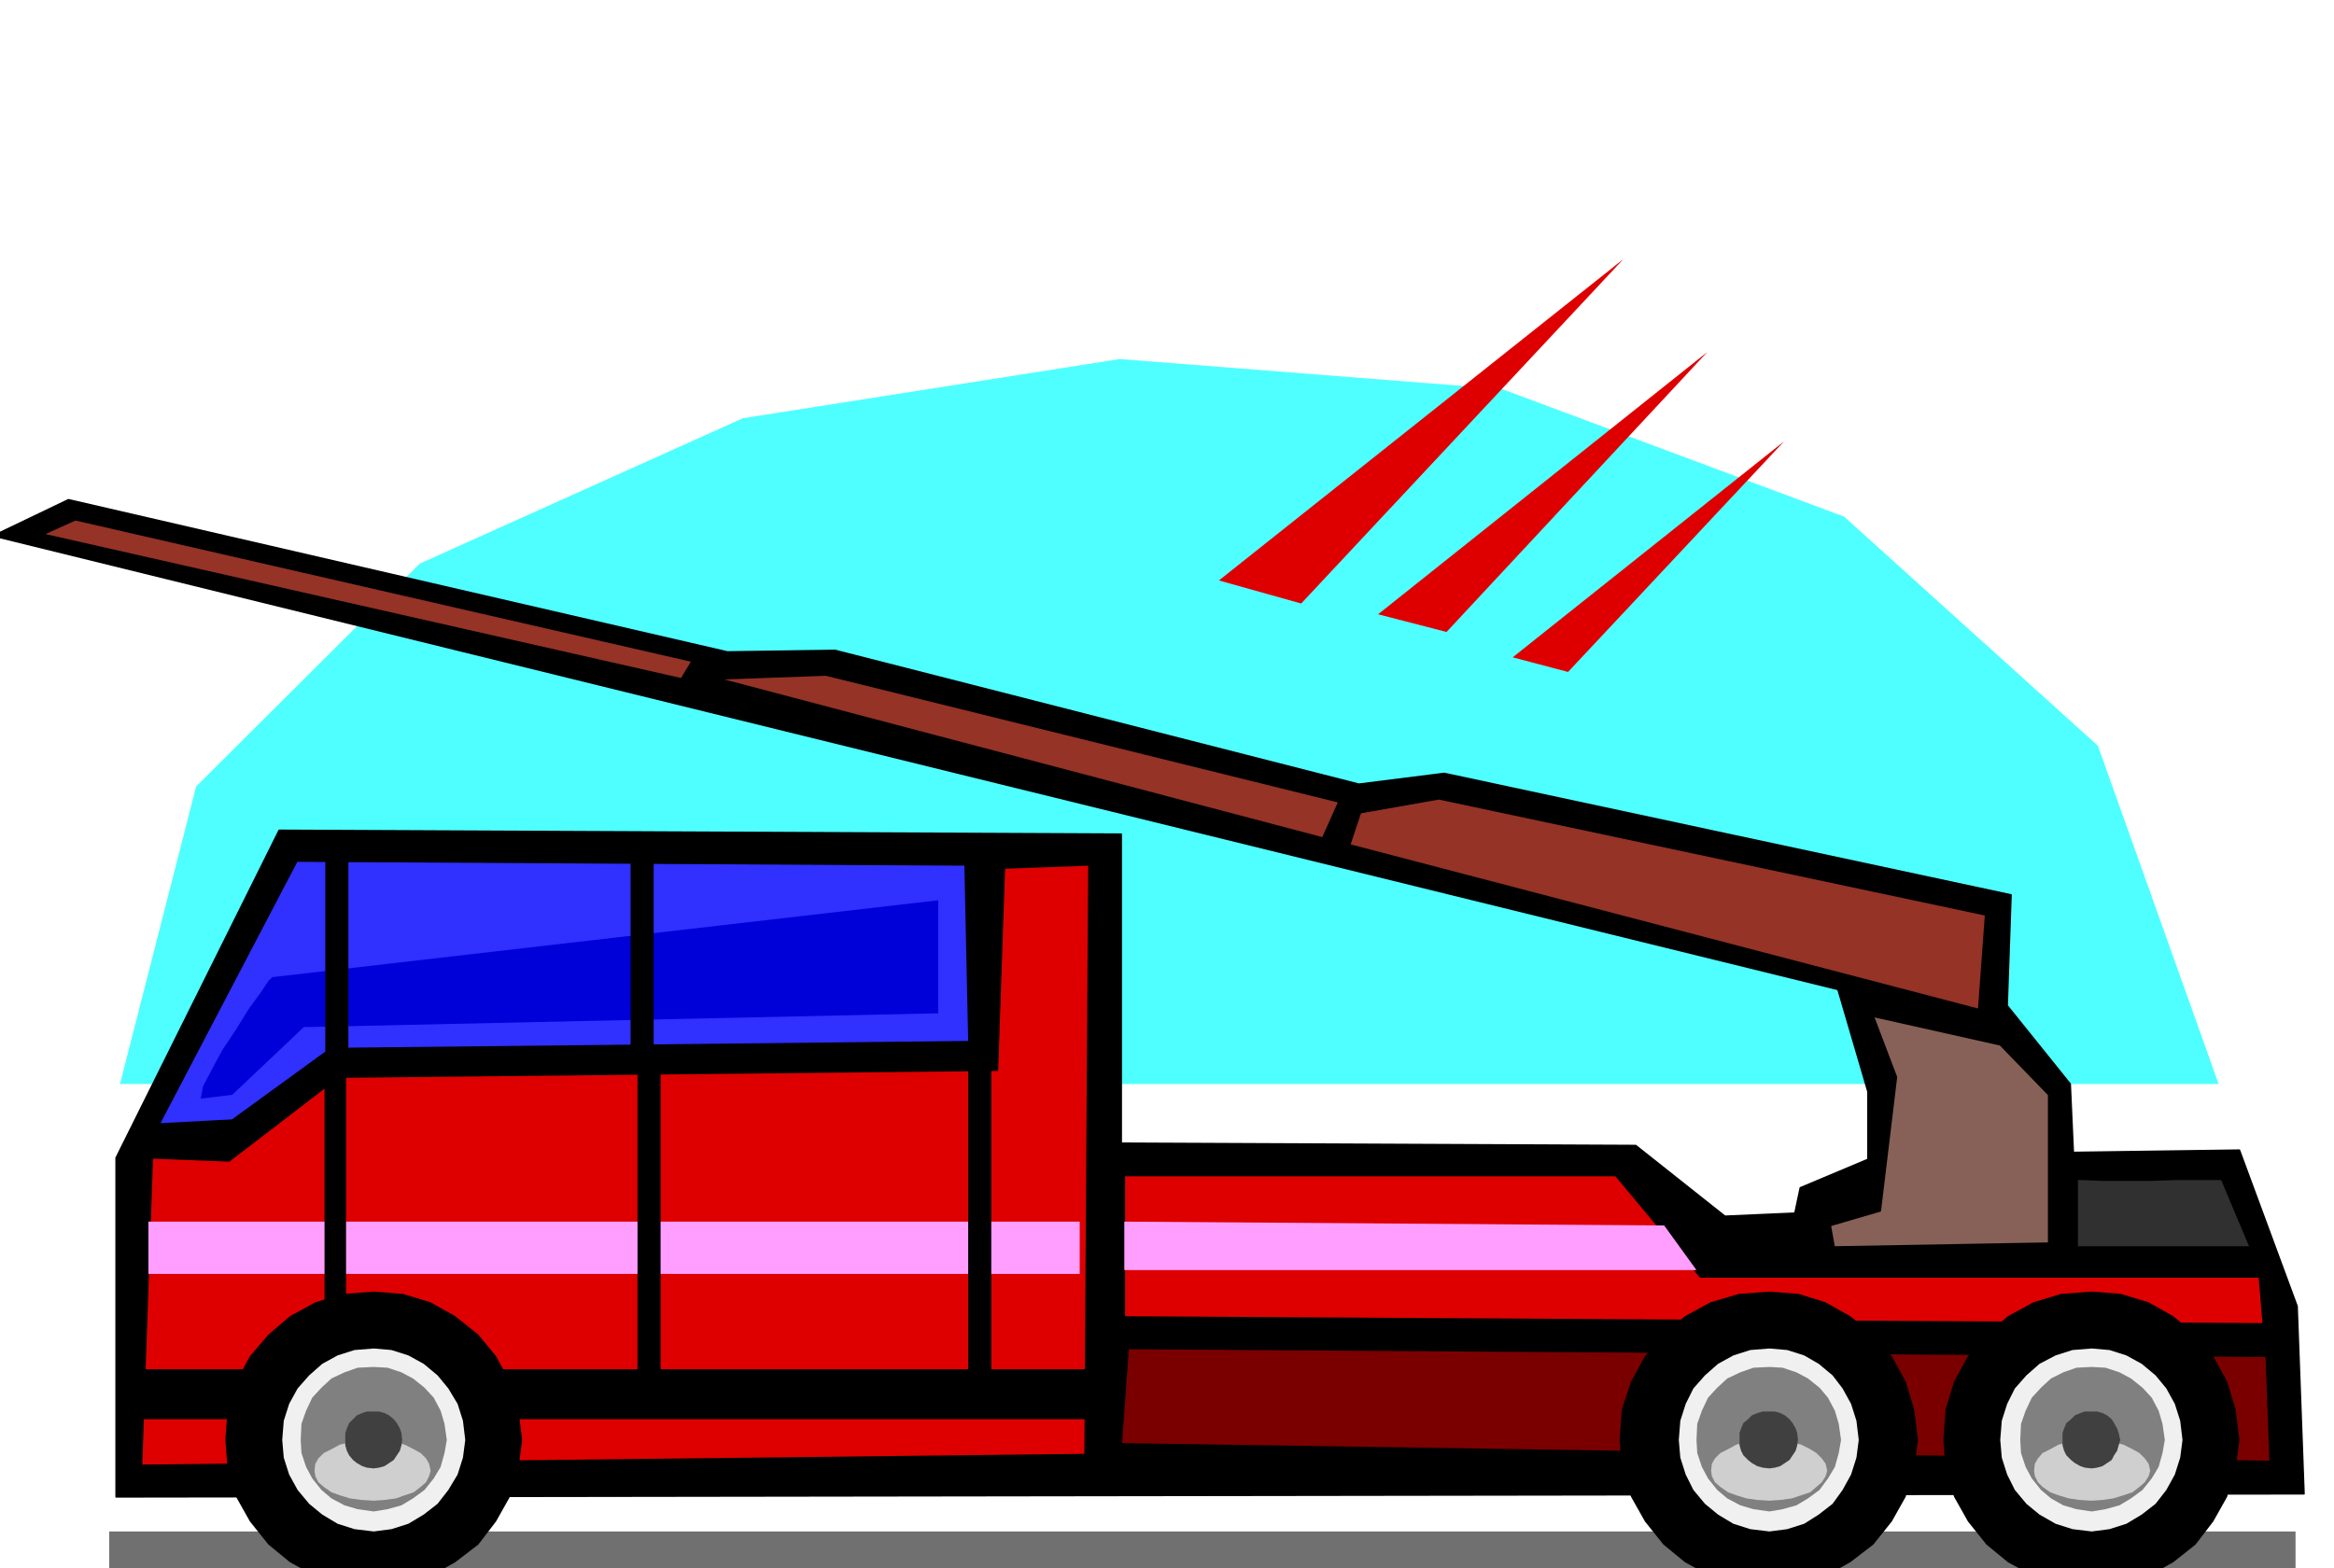 <svg xmlns="http://www.w3.org/2000/svg" width="490.455" height="329.663" fill-rule="evenodd" stroke-linecap="round" preserveAspectRatio="none" viewBox="0 0 3035 2040"><style>.pen1{stroke:none}.brush3{fill:#000}.pen2{stroke:#000;stroke-width:2;stroke-linejoin:round}.brush5{fill:#de0000}.pen3{stroke:none}.brush9{fill:#ff9eff}.brush11{fill:#f0f0f0}.brush12{fill:gray}.brush13{fill:#cfcfcf}.brush14{fill:#404040}</style><path d="M156 1410h2729l-157-440-330-298-445-166-497-39-490 77-420 189-291 290-99 387z" class="pen1" style="fill:#4fffff"/><path d="M142 2057h2843v-65H142v65z" class="pen1" style="fill:#707070"/><path d="M151 1947v-441l212-426 1095 5v402l669 3 116 92 91-4 7-33 88-37v-88l-39-133L-9 697l98-47 857 198 140-2 681 174 111-14 737 158-5 144 82 102 4 89 216-3 75 203 9 244-2845 4z" class="pen2 brush3"/><path d="m207 1462 179-342 869 5 5 230-830 9-128 93-95 5z" class="pen2" style="fill:#3030ff"/><path d="m198 1506 100 4 142-109 857-9 9-263 110-4-5 767-1227 14 14-400zm1264 23v184l1481 9-5-61h-727l-110-132h-639z" class="pen2 brush5"/><path d="m1755 1099 14-42 102-18 711 151-9 123-818-214zm-14-56-667-165-139 5 785 207 21-47zM900 860 98 676l-42 19 830 188 14-23z" class="pen2" style="fill:#943326"/><path d="m1467 1754 1480 10 5 137-1494-23 9-124z" class="pen2" style="fill:#7a0000"/><path d="m261 1429 3-16 11-21 14-26 18-27 16-26 16-22 10-15 5-5 866-100v147l-825 18-93 88-41 5z" class="pen3" style="fill:#0000d9"/><path d="M423 1115h30v263h-30v-263z" class="pen3 brush3"/><path d="M821 1115h28v268h-28v-268z" class="pen2 brush3"/><path d="M193 1589h1211v68H193v-68z" class="pen3 brush9"/><path d="M423 1383h26v448h-26v-448zm407-5h28v453h-28v-453zm430-9h28v467h-28v-467z" class="pen2 brush3"/><path d="M170 1782h1255v63H170v-63z" class="pen2 brush3"/><path d="m2385 1622-5-28 65-19 21-174-30-79 165 37 63 65v193l-279 5z" class="pen2" style="fill:#876157"/><path d="m1462 1589 702 5 42 58h-744v-63z" class="pen3 brush9"/><path d="m486 1680 38 3 36 11 32 18 30 24 23 28 18 33 11 36 5 40-5 38-11 36-18 32-23 30-30 23-32 18-36 11-38 5-40-5-36-11-33-18-28-23-24-30-18-32-11-36-3-38 3-40 11-36 18-33 24-28 28-24 33-18 36-11 40-3z" class="pen3 brush3"/><path d="m486 1754 23 2 22 7 20 11 18 15 14 17 12 20 7 22 3 25-3 23-7 22-12 20-14 18-18 14-20 12-22 7-23 3-25-3-22-7-20-12-17-14-15-18-11-20-7-22-2-23 2-25 7-22 11-20 15-17 17-15 20-11 22-7 25-2z" class="pen3 brush11"/><path d="m486 1778 18 1 18 6 15 8 15 12 12 13 9 17 5 17 3 21-3 17-5 18-9 15-12 15-15 11-15 9-18 5-18 3-21-3-17-5-17-9-13-11-12-15-8-15-6-18-1-17 1-21 6-17 8-17 12-13 13-12 17-8 17-6 21-1z" class="pen3 brush12"/><path d="M486 1873h14l15 3 11 3 12 6 9 5 7 7 4 7 2 9-2 7-4 8-7 6-9 7-12 4-11 4-15 2-14 1-16-1-15-2-13-4-11-4-10-7-7-6-4-8-1-7 1-9 4-7 7-7 10-5 11-6 13-3 15-3h16z" class="pen3 brush13"/><path d="M486 1836h7l7 2 6 3 6 5 4 5 4 7 2 6 1 9-1 7-2 7-4 6-4 6-6 4-6 4-7 2-7 1-9-1-6-2-7-4-5-4-5-6-3-6-2-7v-16l2-6 3-7 5-5 5-5 7-3 6-2h9z" class="pen3 brush14"/><path d="m2301 1680 38 3 35 11 32 18 30 24 24 28 18 33 11 36 5 40-5 38-11 36-18 32-24 30-30 23-32 18-35 11-38 5-40-5-37-11-33-18-28-23-24-30-18-32-12-36-3-38 3-40 12-36 18-33 24-28 28-24 33-18 37-11 40-3z" class="pen3 brush3"/><path d="m2301 1754 23 2 22 7 19 11 18 15 13 17 11 20 7 22 3 25-3 23-7 22-11 20-13 18-18 14-19 12-22 7-23 3-25-3-22-7-20-12-17-14-15-18-10-20-7-22-2-23 2-25 7-22 10-20 15-17 17-15 20-11 22-7 25-2z" class="pen3 brush11"/><path d="m2301 1778 17 1 18 6 15 8 15 12 11 13 9 17 5 17 3 21-3 17-5 18-9 15-11 15-15 11-15 9-18 5-17 3-21-3-17-5-17-9-13-11-12-15-8-15-6-18-1-17 1-21 6-17 8-17 12-13 13-12 17-8 17-6 21-1z" class="pen3 brush12"/><path d="M2301 1873h14l15 3 12 3 12 6 8 5 7 7 5 7 2 9-2 7-5 8-7 6-8 7-12 4-12 4-15 2-14 1-16-1-14-2-13-4-11-4-10-7-7-6-4-8-1-7 1-9 4-7 7-7 10-5 11-6 13-3 14-3h16z" class="pen3 brush13"/><path d="M2301 1836h7l7 2 6 3 6 5 4 5 4 7 2 6 1 9-1 7-2 7-4 6-4 6-6 4-6 4-7 2-7 1-9-1-7-2-7-4-5-4-6-6-3-6-2-7v-16l2-6 3-7 6-5 5-5 7-3 7-2h9z" class="pen3 brush14"/><path d="m2720 1680 38 3 36 11 32 18 29 24 23 28 18 33 11 36 5 40-5 38-11 36-18 32-23 30-29 23-32 18-36 11-38 5-40-5-36-11-33-18-28-23-24-30-18-32-11-36-3-38 3-40 11-36 18-33 24-28 28-24 33-18 36-11 40-3z" class="pen3 brush3"/><path d="m2720 1754 23 2 22 7 20 11 18 15 14 17 11 20 7 22 3 25-3 23-7 22-11 20-14 18-18 14-20 12-22 7-23 3-25-3-22-7-21-12-17-14-15-18-10-20-7-22-2-23 2-25 7-22 10-20 15-17 17-15 21-11 22-7 25-2z" class="pen3 brush11"/><path d="m2720 1778 18 1 18 6 15 8 15 12 12 13 9 17 5 17 3 21-3 17-5 18-9 15-12 15-15 11-15 9-18 5-18 3-20-3-17-5-16-9-13-11-12-15-8-15-6-18-1-17 1-21 6-17 8-17 12-13 13-12 16-8 17-6 20-1z" class="pen3 brush12"/><path d="M2720 1873h14l14 3 13 3 12 6 9 5 7 7 5 7 2 9-2 7-5 8-7 6-9 7-12 4-13 4-14 2-14 1-16-1-14-2-13-4-11-4-10-7-6-6-4-8-1-7 1-9 4-7 6-7 10-5 11-6 13-3 14-3h16z" class="pen3 brush13"/><path d="M2720 1836h7l7 2 6 3 6 5 3 5 4 7 2 6 2 9-2 7-2 7-4 6-3 6-6 4-6 4-7 2-7 1-9-1-6-2-7-4-5-4-6-6-3-6-2-7v-16l2-6 3-7 6-5 5-5 7-3 6-2h9z" class="pen3 brush14"/><path d="M2701 1534v88h225l-37-88h-60l-33 1h-64l-22-1h-9z" class="pen2" style="fill:#303030"/><path d="m2111 337-526 418 107 30 419-448zm109 121-428 341 89 23 339-364zm100 116-353 281 72 19 281-300z" class="pen3 brush5"/></svg>
